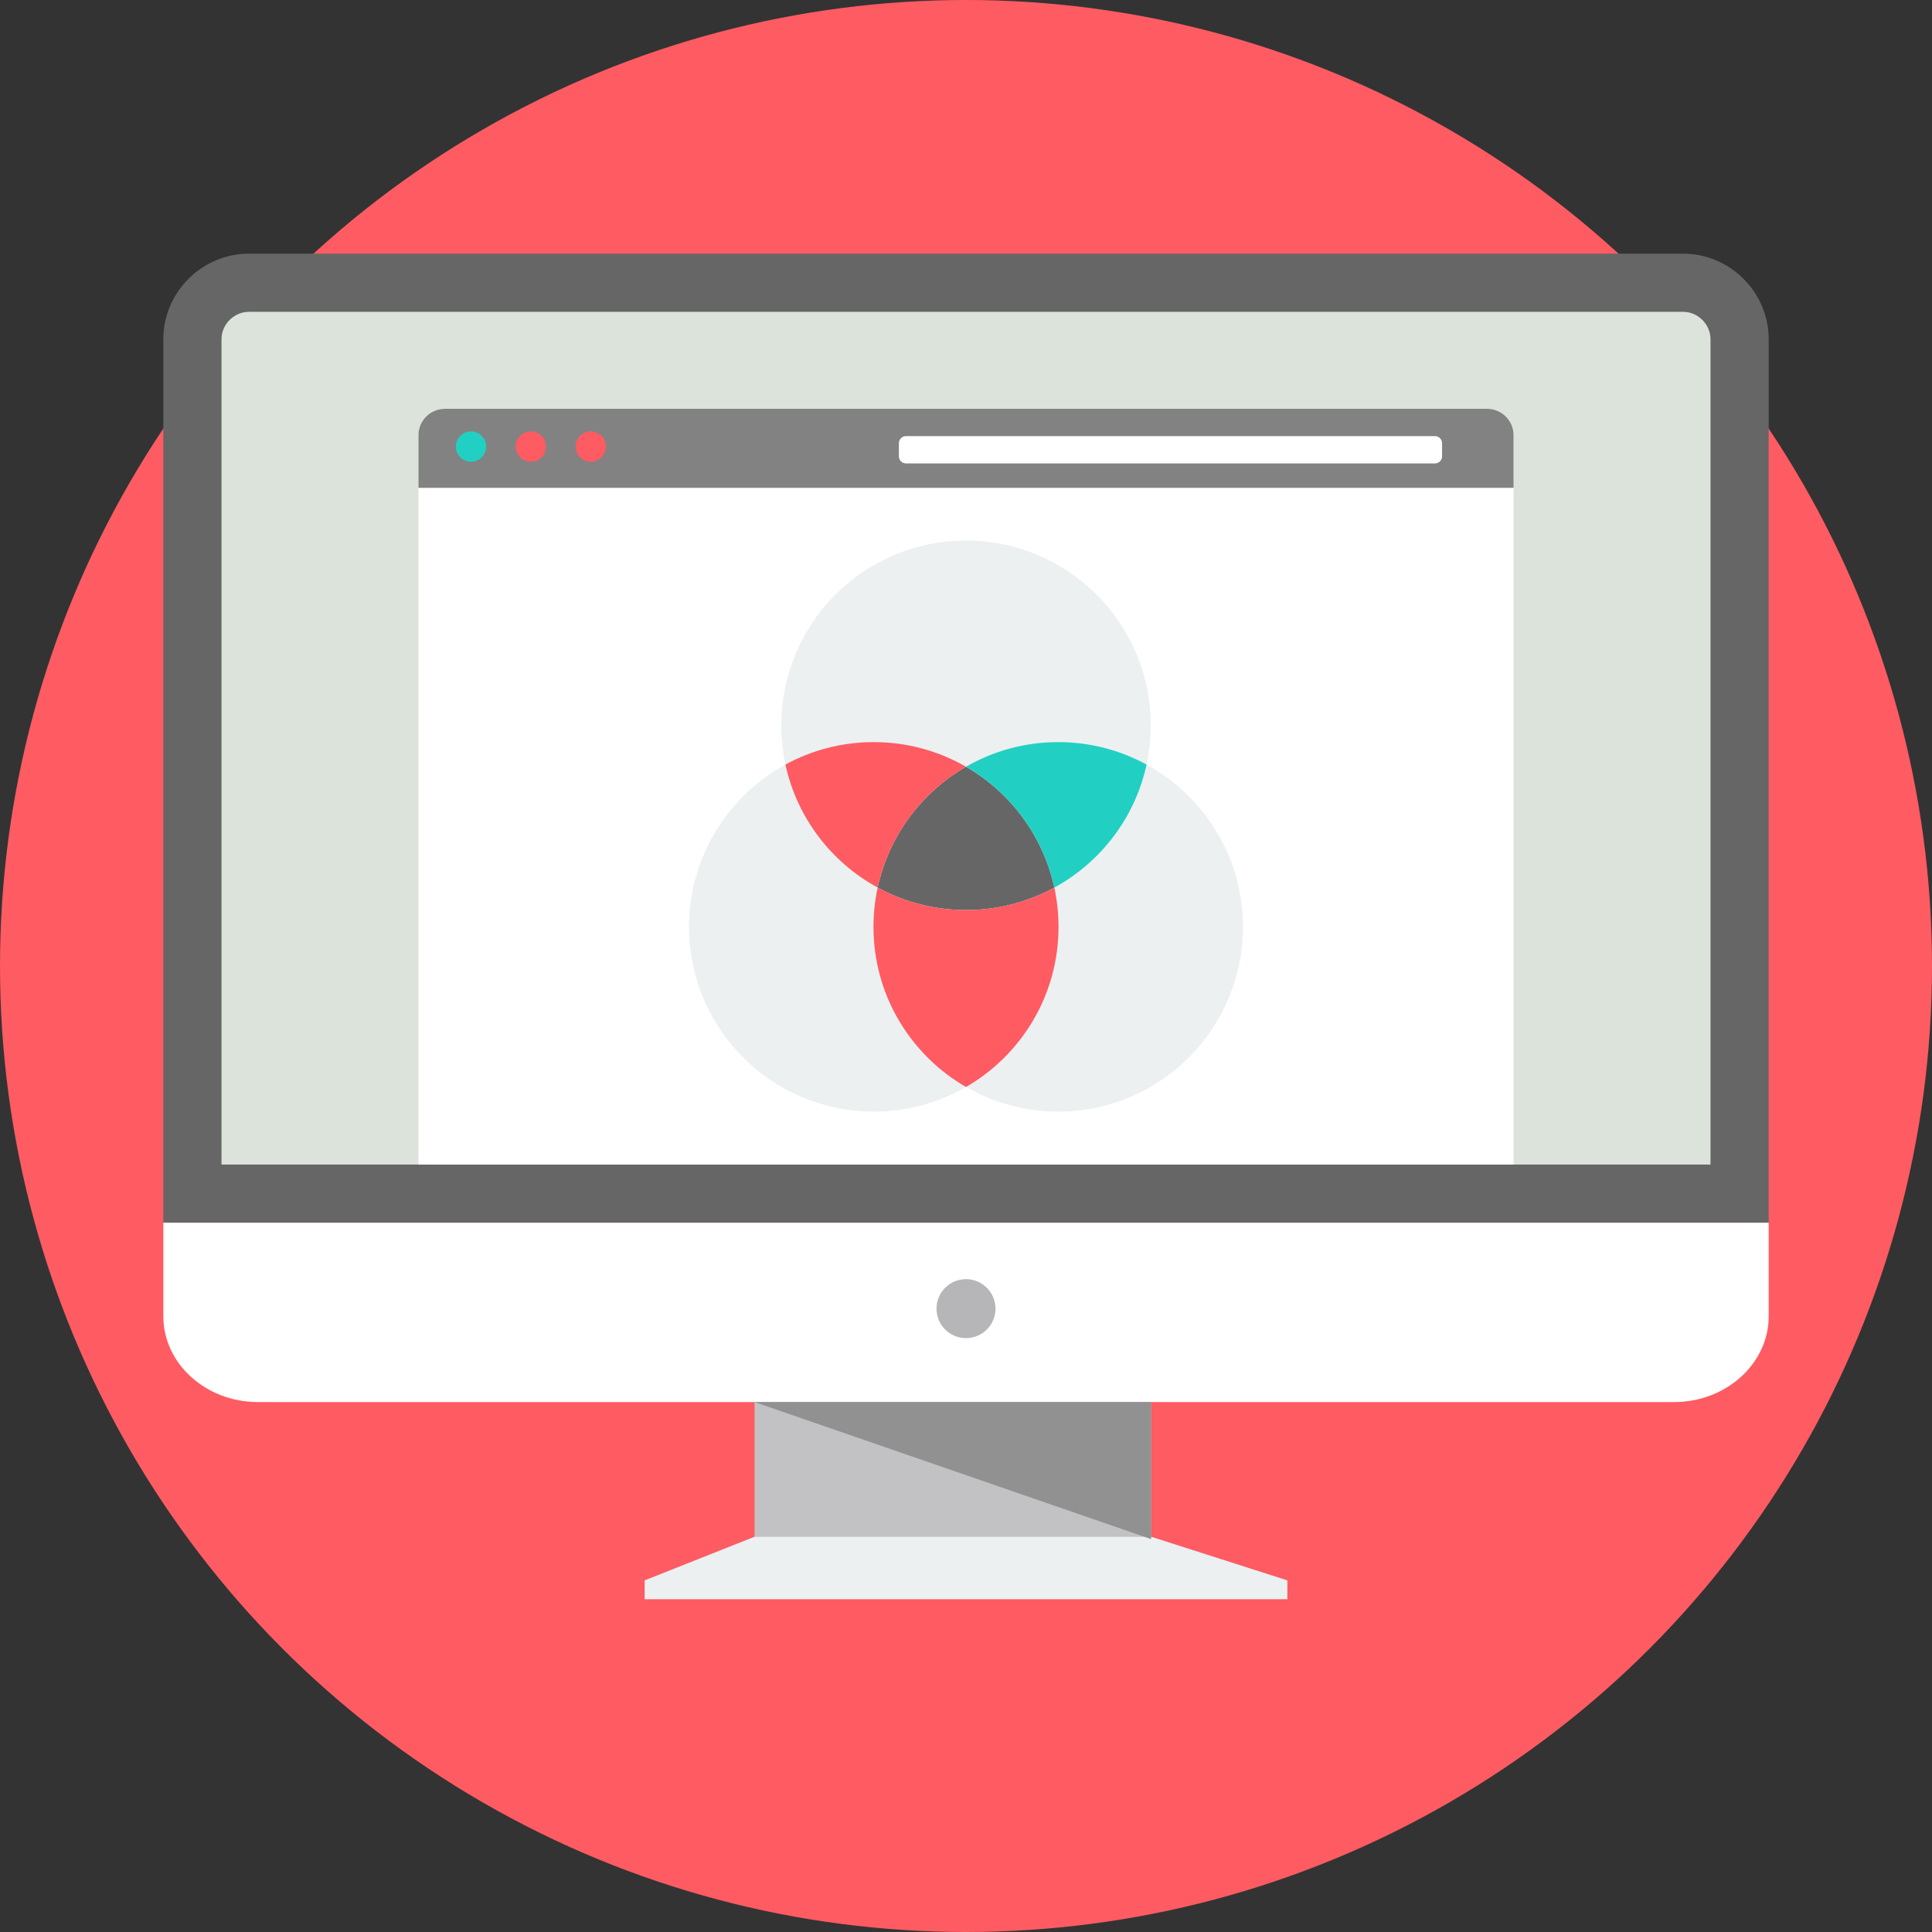 <!DOCTYPE svg PUBLIC "-//W3C//DTD SVG 1.1//EN" "http://www.w3.org/Graphics/SVG/1.1/DTD/svg11.dtd">
<!-- Uploaded to: SVG Repo, www.svgrepo.com, Transformed by: SVG Repo Mixer Tools -->
<svg height="64px" width="64px" version="1.1" id="Layer_1" xmlns="http://www.w3.org/2000/svg" xmlns:xlink="http://www.w3.org/1999/xlink" viewBox="0 0 512 512" xml:space="preserve" fill="#000000">
<rect x="0" y="0" width="512" height="512" fill="#333333" stroke="none"/>
<g id="SVGRepo_bgCarrier" stroke-width="0"/>
<g id="SVGRepo_tracerCarrier" stroke-linecap="round" stroke-linejoin="round"/>
<g id="SVGRepo_iconCarrier"> <circle style="fill:#ff5b62;" cx="256" cy="256" r="256"/> <ellipse style="fill:#ff5b62;" cx="256" cy="421.646" rx="182.284" ry="14.37"/> <path style="fill:#666666;" d="M65.982,67.224h380.036c12.484,0,22.702,10.218,22.702,22.702v234.109H43.28V89.925 C43.28,77.442,53.494,67.224,65.982,67.224z"/> <path style="fill:#DCE3DB;" d="M58.693,308.617h394.609V89.925c0-3.976-3.309-7.289-7.285-7.289H65.982 c-3.976,0-7.285,3.309-7.285,7.289v218.692H58.693z"/> <path style="fill:#FFFFFF;" d="M468.72,324.03v24.826c0,12.489-11.261,22.702-25.024,22.702H68.31 c-13.763,0-25.024-10.213-25.024-22.702V324.03h425.439H468.72z"/> <circle style="fill:#B6B6B8;" cx="256" cy="346.803" r="7.816"/> <path style="fill:#C2C2C4;" d="M305.067,407.273l36.095,11.564H170.837l29.124-11.564v-35.711h105.107v35.711H305.067z"/> <path style="fill:#ECF0F1;" d="M199.961,407.273h105.107l36.096,11.564v4.981H256h-85.163v-4.981L199.961,407.273z"/> <path style="fill:#919191;" d="M199.961,371.561h105.107v36.323L199.961,371.561z"/> <path style="fill:#FFFFFF;" d="M149.562,108.343h212.876h31.688c3.839,0,6.981,3.142,6.981,6.981v41.546v151.743H110.888l0,0 V156.871v-41.546c0-3.839,3.142-6.981,6.981-6.981h31.688H149.562z"/> <path style="fill:#828282;" d="M117.874,108.343H394.13c3.839,0,6.981,3.142,6.981,6.981v13.963H110.893v-13.963 C110.893,111.485,114.035,108.343,117.874,108.343z"/> <path style="fill:#FFFFFF;" d="M240.094,115.575h140.192c1.033,0,1.876,0.843,1.876,1.876v3.479c0,1.033-0.843,1.876-1.876,1.876 H240.094c-1.033,0-1.876-0.843-1.876-1.876v-3.479C238.218,116.42,239.061,115.575,240.094,115.575z"/> <path style="fill:#21D0C3;" d="M124.817,114.329c2.218,0,4.019,1.796,4.019,4.019s-1.801,4.019-4.019,4.019 c-2.223,0-4.024-1.8-4.024-4.019C120.794,116.125,122.595,114.329,124.817,114.329z"/> <path style="fill:#ff5b62;" d="M140.685,114.329c2.223,0,4.019,1.796,4.019,4.019s-1.796,4.019-4.019,4.019 c-2.218,0-4.019-1.8-4.019-4.019C136.666,116.125,138.467,114.329,140.685,114.329z"/> <path style="fill:#FF5B62;" d="M156.557,114.329c2.218,0,4.019,1.796,4.019,4.019s-1.8,4.019-4.019,4.019 c-2.223,0-4.024-1.8-4.024-4.019C152.534,116.125,154.335,114.329,156.557,114.329z"/> <g> <circle style="fill:#ECF0F1;" cx="256" cy="192.205" r="48.954"/> <circle style="fill:#ECF0F1;" cx="231.558" cy="245.63" r="48.954"/> <circle style="fill:#ECF0F1;" cx="280.442" cy="245.63" r="48.954"/> </g> <path style="fill:#666666;" d="M279.408,235.218c-2.962-13.678-11.64-25.228-23.408-32.024 c-11.768,6.792-20.451,18.341-23.412,32.024c6.952,3.792,14.929,5.948,23.412,5.948 C264.478,241.166,272.455,239.009,279.408,235.218z"/> <path style="fill:#21D0C3;" d="M256,203.193c11.768,6.792,20.446,18.341,23.408,32.024c12.294-6.706,21.394-18.527,24.441-32.602 c-6.952-3.792-14.934-5.948-23.412-5.948c-8.901,0-17.246,2.374-24.441,6.526H256z"/> <path style="fill:#ff5b62;" d="M232.588,235.218c2.962-13.678,11.64-25.228,23.412-32.024c-7.194-4.152-15.541-6.526-24.441-6.526 c-8.478,0-16.455,2.157-23.412,5.948c3.047,14.077,12.147,25.896,24.441,32.597V235.218z"/> <path style="fill:#FF5B62;" d="M256,241.166c-8.478,0-16.455-2.157-23.412-5.948c-0.726,3.355-1.109,6.839-1.109,10.413 c0,18.138,9.863,33.973,24.522,42.432c14.654-8.46,24.517-24.295,24.517-42.432c0-3.574-0.384-7.057-1.109-10.408 c-6.957,3.792-14.929,5.948-23.408,5.948v-0.005H256z"/> </g>
</svg>
